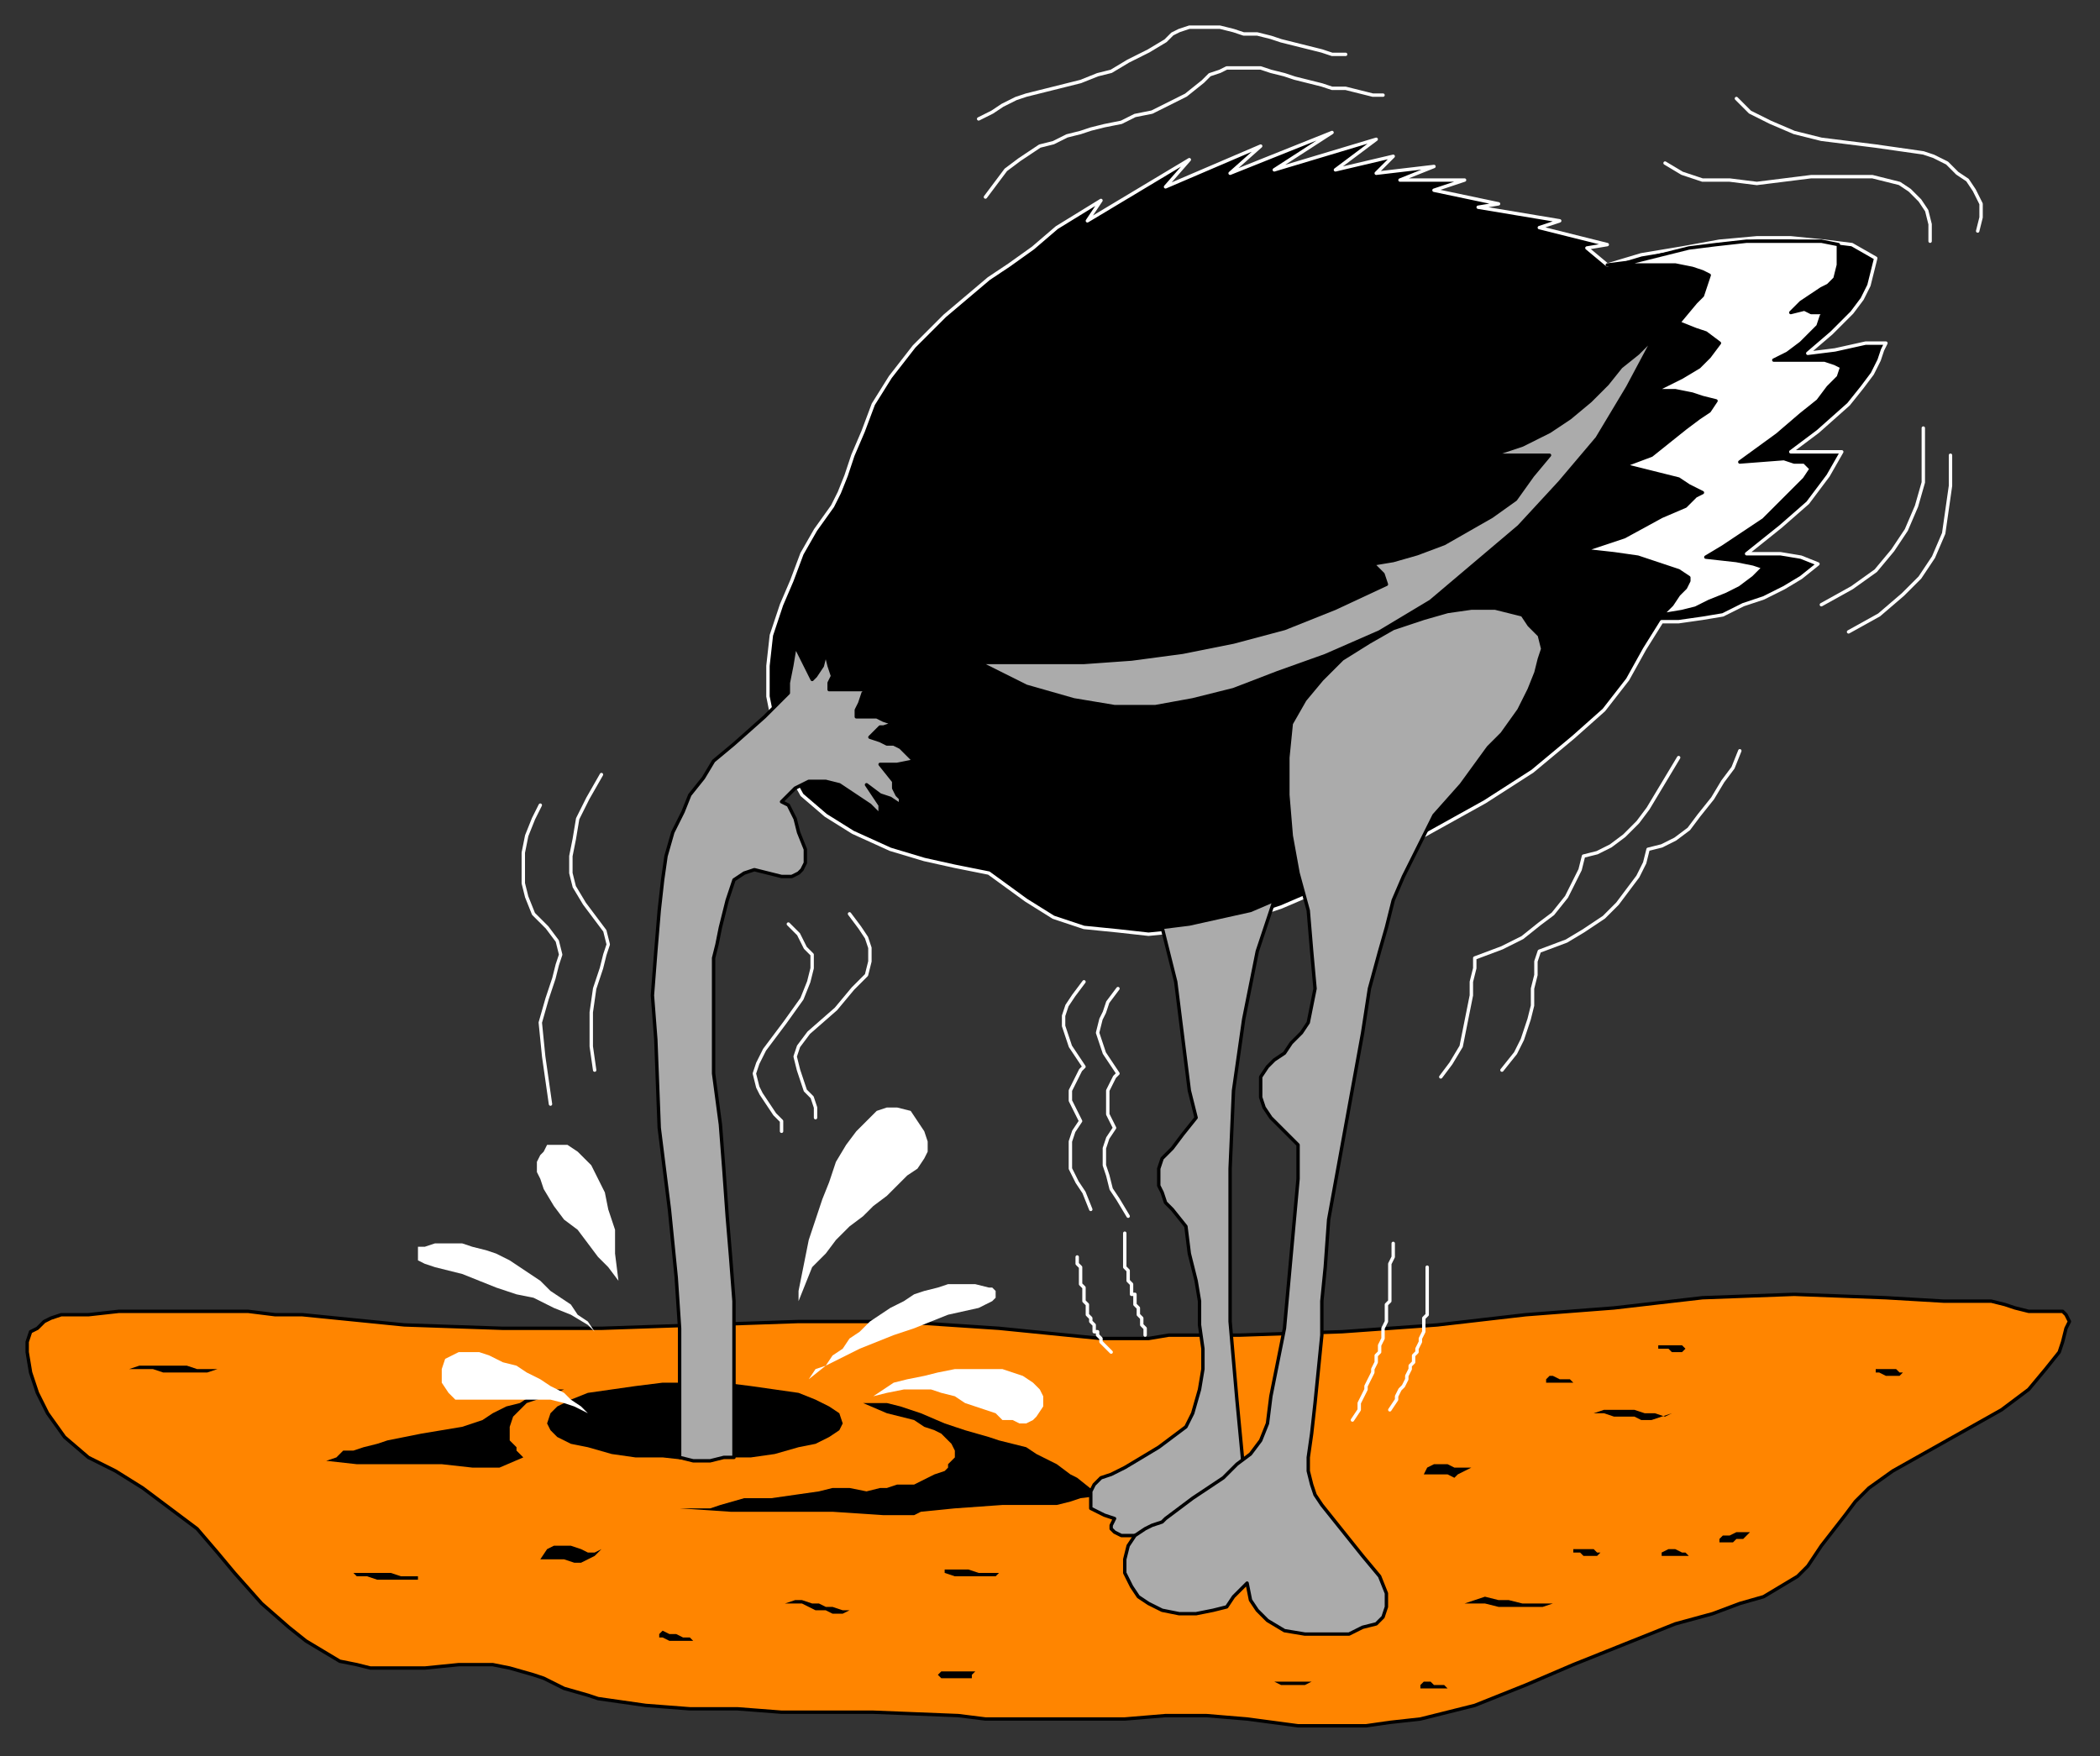 <?xml version="1.0" encoding="UTF-8" standalone="no"?>
<svg
   xmlns:dc="http://purl.org/dc/elements/1.1/"
   xmlns:cc="http://creativecommons.org/ns#"
   xmlns:rdf="http://www.w3.org/1999/02/22-rdf-syntax-ns#"
   xmlns:svg="http://www.w3.org/2000/svg"
   xmlns="http://www.w3.org/2000/svg"
   xmlns:sodipodi="http://sodipodi.sourceforge.net/DTD/sodipodi-0.dtd"
   xmlns:inkscape="http://www.inkscape.org/namespaces/inkscape"
   version="1.0"
   width="163.512mm"
   height="136.79mm"
   id="svg109"
   sodipodi:docname="CBIRD010.WMF">
  <rect width="100%" height="100%" fill="#333333" stroke="none"/>
  <sodipodi:namedview
     pagecolor="#ffffff"
     bordercolor="#666666"
     borderopacity="1"
     objecttolerance="10"
     gridtolerance="10"
     guidetolerance="10"
     inkscape:pageopacity="0"
     inkscape:pageshadow="2"
     inkscape:window-width="640"
     inkscape:window-height="480"
     id="namedview111" />
  <defs
     id="defs3">
    <pattern
       id="WMFhbasepattern"
       patternUnits="userSpaceOnUse"
       width="6"
       height="6"
       x="0"
       y="0" />
  </defs>
  <path
     style="fill:#ff8500;fill-rule:evenodd;fill-opacity:1;stroke:#000000;stroke-width:1px;stroke-linecap:round;stroke-linejoin:round;stroke-miterlimit:4;stroke-dasharray:none;stroke-opacity:1;"
     d="  M 18,387   L 15,388   L 13,389   L 11,391   L 9,392   L 8,395   L 8,398   L 9,404   L 11,410   L 14,416   L 19,423   L 26,429   L 34,433   L 42,438   L 50,444   L 58,450   L 64,457   L 69,463   L 77,472   L 85,479   L 90,483   L 95,486   L 100,489   L 105,490   L 109,491   L 116,491   L 125,491   L 135,490   L 140,490   L 145,490   L 150,491   L 157,493   L 160,494   L 166,497   L 173,499   L 176,500   L 190,502   L 203,503   L 217,503   L 230,504   L 257,504   L 282,505   L 290,506   L 298,506   L 311,506   L 324,506   L 331,506   L 343,505   L 355,505   L 367,506   L 382,508   L 393,508   L 402,508   L 409,507   L 418,506   L 434,502   L 449,496   L 463,490   L 478,484   L 493,478   L 504,475   L 512,472   L 519,470   L 524,467   L 529,464   L 532,461   L 536,455   L 543,446   L 546,442   L 550,438   L 557,433   L 573,424   L 589,415   L 597,409   L 602,403   L 606,398   L 607,395   L 608,391   L 609,389   L 608,387   L 607,386   L 604,386   L 601,386   L 599,386   L 597,386   L 593,385   L 590,384   L 586,383   L 581,383   L 572,383   L 555,382   L 528,381   L 501,382   L 475,385   L 449,387   L 423,390   L 395,392   L 365,393   L 362,393   L 357,393   L 351,393   L 344,393   L 338,394   L 331,394   L 327,394   L 324,394   L 294,391   L 264,389   L 235,389   L 206,390   L 177,391   L 148,391   L 119,390   L 89,387   L 81,387   L 73,386   L 64,386   L 54,386   L 45,386   L 35,386   L 26,387   L 18,387  z "
     id="path5" />
  <path
     style="fill:#000000;fill-rule:evenodd;fill-opacity:1;stroke:none;"
     d="  M 204,407   L 213,407   L 221,408   L 228,409   L 235,410   L 240,412   L 244,414   L 247,416   L 248,419   L 247,421   L 244,423   L 240,425   L 235,426   L 228,428   L 221,429   L 213,429   L 204,430   L 195,429   L 187,429   L 180,428   L 173,426   L 168,425   L 164,423   L 162,421   L 161,419   L 162,416   L 164,414   L 168,412   L 173,410   L 180,409   L 187,408   L 195,407   L 204,407  z "
     id="path7" />
  <path
     style="fill:#000000;fill-rule:evenodd;fill-opacity:1;stroke:none;"
     d="  M 104,427   L 107,426   L 111,425   L 114,424   L 119,423   L 124,422   L 130,421   L 136,420   L 142,418   L 145,416   L 149,414   L 153,413   L 156,411   L 158,411   L 161,410   L 164,409   L 166,409   L 161,411   L 155,413   L 151,417   L 150,420   L 150,424   L 152,426   L 152,427   L 154,429   L 147,432   L 139,432   L 130,431   L 123,431   L 117,431   L 111,431   L 105,431   L 96,430   L 99,429   L 100,428   L 101,427   L 104,427  z "
     id="path9" />
  <path
     style="fill:#000000;fill-rule:evenodd;fill-opacity:1;stroke:none;"
     d="  M 200,444   L 215,445   L 230,445   L 245,445   L 260,446   L 263,446   L 266,446   L 269,446   L 271,445   L 281,444   L 295,443   L 304,443   L 311,443   L 315,442   L 318,441   L 326,440   L 322,439   L 317,435   L 315,434   L 311,431   L 305,428   L 302,426   L 298,425   L 294,424   L 291,423   L 284,421   L 278,419   L 271,416   L 268,415   L 265,414   L 261,413   L 257,413   L 254,413   L 261,416   L 269,418   L 272,420   L 275,421   L 277,422   L 279,424   L 280,425   L 281,427   L 281,429   L 280,430   L 279,431   L 279,432   L 278,433   L 275,434   L 271,436   L 269,437   L 266,437   L 264,437   L 261,438   L 259,438   L 255,439   L 250,438   L 245,438   L 241,439   L 234,440   L 227,441   L 219,441   L 212,443   L 209,444   L 206,444   L 202,444   L 200,444  z "
     id="path11" />
  <path
     style="fill:#000000;fill-rule:evenodd;fill-opacity:1;stroke:#ffffff;stroke-width:1px;stroke-linecap:round;stroke-linejoin:round;stroke-miterlimit:4;stroke-dasharray:none;stroke-opacity:1;"
     d="  M 398,256   L 391,260   L 384,264   L 377,267   L 371,269   L 363,271   L 356,273   L 348,274   L 338,275   L 329,274   L 319,273   L 310,270   L 302,265   L 291,257   L 281,255   L 272,253   L 262,250   L 251,245   L 243,240   L 236,234   L 231,225   L 228,215   L 226,205   L 226,196   L 227,187   L 230,178   L 233,171   L 236,163   L 240,156   L 245,149   L 247,145   L 249,140   L 251,134   L 254,127   L 257,119   L 262,111   L 269,102   L 278,93   L 291,82   L 297,78   L 304,73   L 311,67   L 324,59   L 320,65   L 350,47   L 343,55   L 371,43   L 362,51   L 392,39   L 375,50   L 405,41   L 393,50   L 410,46   L 405,51   L 422,49   L 412,53   L 431,53   L 422,56   L 441,60   L 435,61   L 459,65   L 453,67   L 473,72   L 467,73   L 473,78   L 483,75   L 495,73   L 506,71   L 517,70   L 527,70   L 537,71   L 545,72   L 552,76   L 551,80   L 550,84   L 548,88   L 545,92   L 539,98   L 532,104   L 540,103   L 549,101   L 555,101   L 554,103   L 553,106   L 551,110   L 548,114   L 544,119   L 535,127   L 527,133   L 542,133   L 538,140   L 532,148   L 524,155   L 514,163   L 519,163   L 524,163   L 530,164   L 535,166   L 530,170   L 525,173   L 519,176   L 513,178   L 507,181   L 501,182   L 494,183   L 489,183   L 484,191   L 479,200   L 472,209   L 463,217   L 451,227   L 437,236   L 419,246   L 398,256  z "
     id="path13" />
  <path
     style="fill:#ffffff;fill-rule:evenodd;fill-opacity:1;stroke:#000000;stroke-width:1px;stroke-linecap:round;stroke-linejoin:round;stroke-miterlimit:4;stroke-dasharray:none;stroke-opacity:1;"
     d="  M 473,78   L 481,77   L 489,75   L 497,73   L 505,72   L 514,71   L 522,71   L 529,71   L 536,71   L 541,72   L 541,75   L 541,78   L 540,82   L 538,84   L 536,85   L 533,87   L 530,89   L 527,92   L 531,91   L 533,92   L 535,92   L 537,92   L 536,93   L 535,96   L 533,98   L 530,101   L 526,104   L 522,106   L 532,106   L 537,106   L 540,107   L 542,108   L 541,111   L 538,114   L 535,118   L 530,122   L 523,128   L 512,136   L 525,135   L 528,136   L 531,136   L 533,138   L 531,141   L 528,144   L 524,148   L 519,153   L 513,157   L 507,161   L 502,164   L 511,165   L 516,166   L 519,167   L 516,170   L 512,173   L 508,175   L 503,177   L 499,179   L 495,180   L 489,181   L 492,178   L 494,175   L 496,173   L 497,171   L 497,170   L 494,168   L 491,167   L 488,166   L 482,164   L 475,163   L 466,162   L 478,158   L 489,152   L 496,149   L 499,146   L 501,145   L 497,143   L 494,141   L 490,140   L 486,139   L 478,137   L 486,134   L 491,130   L 496,126   L 500,123   L 503,121   L 505,118   L 501,117   L 498,116   L 493,115   L 487,115   L 495,111   L 500,108   L 503,105   L 506,101   L 502,98   L 499,97   L 494,95   L 499,89   L 501,87   L 502,84   L 503,81   L 501,80   L 498,79   L 493,78   L 487,78   L 473,78  z "
     id="path15" />
  <path
     style="fill:#ababab;fill-rule:evenodd;fill-opacity:1;stroke:#000000;stroke-width:1px;stroke-linecap:round;stroke-linejoin:round;stroke-miterlimit:4;stroke-dasharray:none;stroke-opacity:1;"
     d="  M 288,195   L 302,202   L 316,206   L 328,208   L 340,208   L 351,206   L 363,203   L 376,198   L 390,193   L 406,186   L 421,177   L 434,166   L 447,155   L 459,142   L 470,129   L 479,114   L 487,99   L 482,104   L 477,108   L 473,113   L 468,118   L 462,123   L 456,127   L 448,131   L 439,134   L 443,134   L 447,134   L 451,134   L 456,134   L 451,140   L 446,147   L 439,152   L 432,156   L 425,160   L 417,163   L 410,165   L 404,166   L 407,169   L 408,172   L 393,179   L 378,185   L 363,189   L 348,192   L 333,194   L 319,195   L 304,195   L 288,195  z "
     id="path17" />
  <path
     style="fill:#ababab;fill-rule:evenodd;fill-opacity:1;stroke:#000000;stroke-width:1px;stroke-linecap:round;stroke-linejoin:round;stroke-miterlimit:4;stroke-dasharray:none;stroke-opacity:1;"
     d="  M 350,272   L 359,270   L 368,268   L 375,265   L 370,280   L 366,300   L 363,321   L 362,344   L 362,367   L 362,389   L 364,412   L 366,433   L 368,439   L 339,452   L 337,451   L 335,452   L 332,452   L 330,452   L 328,451   L 327,450   L 327,449   L 328,447   L 325,446   L 323,445   L 321,444   L 321,441   L 321,439   L 322,437   L 324,435   L 327,434   L 331,432   L 336,429   L 341,426   L 345,423   L 349,420   L 351,416   L 353,409   L 354,403   L 354,397   L 353,390   L 353,383   L 352,377   L 350,369   L 349,361   L 345,356   L 343,354   L 342,351   L 341,349   L 341,346   L 341,344   L 342,341   L 345,338   L 348,334   L 352,329   L 350,321   L 349,313   L 348,305   L 347,297   L 346,289   L 344,281   L 342,273   L 350,272  z "
     id="path19" />
  <path
     style="fill:#ababab;fill-rule:evenodd;fill-opacity:1;stroke:#000000;stroke-width:1px;stroke-linecap:round;stroke-linejoin:round;stroke-miterlimit:4;stroke-dasharray:none;stroke-opacity:1;"
     d="  M 216,429   L 213,429   L 209,430   L 204,430   L 200,429   L 200,416   L 200,407   L 200,400   L 200,395   L 200,391   L 199,376   L 197,356   L 194,332   L 193,306   L 192,293   L 193,280   L 194,268   L 195,259   L 196,252   L 198,245   L 201,239   L 203,234   L 207,229   L 210,224   L 216,219   L 225,211   L 230,206   L 232,204   L 232,201   L 233,196   L 234,190   L 239,200   L 240,199   L 242,196   L 243,192   L 244,196   L 245,199   L 244,201   L 244,203   L 247,203   L 250,203   L 253,203   L 256,203   L 254,204   L 253,207   L 252,209   L 252,211   L 255,211   L 258,211   L 260,212   L 263,213   L 260,214   L 259,214   L 257,216   L 256,217   L 259,218   L 261,219   L 263,219   L 265,220   L 266,221   L 267,222   L 269,224   L 264,225   L 259,225   L 263,230   L 263,232   L 264,234   L 265,235   L 265,237   L 262,235   L 259,234   L 255,231   L 257,234   L 259,237   L 259,240   L 256,237   L 253,235   L 250,233   L 247,231   L 243,230   L 240,230   L 238,230   L 236,231   L 234,232   L 232,234   L 230,236   L 232,237   L 234,241   L 235,245   L 237,250   L 237,252   L 237,254   L 236,256   L 235,257   L 233,258   L 230,258   L 226,257   L 222,256   L 219,257   L 216,259   L 215,262   L 214,265   L 213,269   L 212,273   L 211,278   L 210,282   L 210,286   L 210,292   L 210,297   L 210,302   L 210,307   L 210,312   L 210,316   L 212,331   L 213,344   L 214,358   L 215,370   L 216,383   L 216,396   L 216,411   L 216,429  z "
     id="path21" />
  <path
     style="fill:#ffffff;fill-rule:evenodd;fill-opacity:1;stroke:none;"
     d="  M 173,416   L 171,414   L 168,412   L 166,410   L 162,408   L 159,406   L 155,404   L 152,402   L 148,401   L 144,399   L 141,398   L 138,398   L 135,398   L 133,399   L 131,400   L 130,403   L 130,405   L 130,407   L 132,410   L 133,411   L 134,412   L 137,412   L 139,412   L 142,412   L 145,412   L 148,412   L 151,412   L 155,412   L 158,412   L 162,412   L 166,413   L 169,414   L 173,416  z "
     id="path23" />
  <path
     style="fill:#ffffff;fill-rule:evenodd;fill-opacity:1;stroke:none;"
     d="  M 177,394   L 175,392   L 173,389   L 170,387   L 168,384   L 165,382   L 162,380   L 159,377   L 156,375   L 153,373   L 150,371   L 146,369   L 143,368   L 139,367   L 136,366   L 132,366   L 128,366   L 125,367   L 123,367   L 123,368   L 123,369   L 123,370   L 123,371   L 125,372   L 128,373   L 136,375   L 141,377   L 146,379   L 152,381   L 157,382   L 163,385   L 168,387   L 173,390   L 177,394  z "
     id="path25" />
  <path
     style="fill:#ffffff;fill-rule:evenodd;fill-opacity:1;stroke:none;"
     d="  M 182,377   L 181,369   L 181,362   L 179,356   L 178,351   L 176,347   L 174,343   L 172,341   L 170,339   L 167,337   L 165,337   L 163,337   L 161,337   L 160,339   L 159,340   L 158,342   L 158,345   L 159,347   L 160,350   L 163,355   L 166,359   L 170,362   L 173,366   L 176,370   L 179,373   L 182,377  z "
     id="path27" />
  <path
     style="fill:#ffffff;fill-rule:evenodd;fill-opacity:1;stroke:none;"
     d="  M 235,383   L 235,380   L 236,375   L 237,370   L 238,365   L 240,359   L 242,353   L 244,348   L 246,342   L 249,337   L 252,333   L 255,330   L 258,327   L 261,326   L 264,326   L 268,327   L 270,330   L 272,333   L 273,336   L 273,339   L 272,341   L 270,344   L 267,346   L 264,349   L 261,352   L 257,355   L 254,358   L 250,361   L 246,365   L 243,369   L 239,373   L 237,378   L 235,383  z "
     id="path29" />
  <path
     style="fill:#ffffff;fill-rule:evenodd;fill-opacity:1;stroke:none;"
     d="  M 238,406   L 240,403   L 243,402   L 245,399   L 248,397   L 250,394   L 253,392   L 256,389   L 259,387   L 262,385   L 266,383   L 269,381   L 272,380   L 276,379   L 279,378   L 283,378   L 287,378   L 291,379   L 292,379   L 293,380   L 293,381   L 293,382   L 292,383   L 290,384   L 288,385   L 279,387   L 274,389   L 269,391   L 263,393   L 258,395   L 253,397   L 247,400   L 243,402   L 238,406  z "
     id="path31" />
  <path
     style="fill:#ffffff;fill-rule:evenodd;fill-opacity:1;stroke:none;"
     d="  M 257,411   L 260,409   L 263,407   L 267,406   L 272,405   L 276,404   L 281,403   L 286,403   L 290,403   L 295,403   L 298,404   L 301,405   L 304,407   L 306,409   L 307,411   L 307,414   L 305,417   L 304,418   L 302,419   L 300,419   L 298,418   L 295,418   L 293,416   L 290,415   L 287,414   L 284,413   L 281,411   L 277,410   L 274,409   L 270,409   L 266,409   L 261,410   L 257,411  z "
     id="path33" />
  <path
     style="fill:#ababab;fill-rule:evenodd;fill-opacity:1;stroke:#000000;stroke-width:1px;stroke-linecap:round;stroke-linejoin:round;stroke-miterlimit:4;stroke-dasharray:none;stroke-opacity:1;"
     d="  M 401,304   L 403,291   L 406,280   L 408,273   L 410,265   L 413,258   L 417,250   L 422,240   L 430,231   L 438,220   L 442,216   L 447,209   L 450,203   L 452,198   L 453,194   L 454,191   L 453,187   L 450,184   L 448,181   L 444,180   L 440,179   L 433,179   L 426,180   L 419,182   L 410,185   L 403,189   L 395,194   L 389,200   L 384,206   L 380,213   L 379,223   L 379,234   L 380,246   L 382,257   L 385,268   L 386,280   L 387,291   L 385,301   L 383,304   L 380,307   L 378,310   L 375,312   L 373,314   L 371,317   L 371,320   L 371,323   L 372,326   L 374,329   L 382,337   L 382,347   L 381,358   L 380,369   L 379,380   L 378,391   L 376,401   L 374,411   L 373,419   L 371,424   L 368,428   L 364,431   L 360,435   L 351,441   L 343,447   L 342,448   L 339,449   L 337,450   L 334,452   L 332,455   L 331,459   L 331,463   L 333,467   L 335,470   L 338,472   L 342,474   L 347,475   L 352,475   L 357,474   L 361,473   L 363,470   L 367,466   L 368,471   L 370,474   L 373,477   L 378,480   L 384,481   L 390,481   L 397,481   L 401,479   L 405,478   L 407,476   L 408,473   L 408,469   L 406,464   L 401,458   L 389,443   L 387,440   L 386,437   L 385,433   L 385,429   L 386,422   L 387,413   L 388,403   L 389,393   L 389,383   L 390,373   L 391,359   L 401,304  z "
     id="path35" />
  <path
     style="fill:none;stroke:#ffffff;stroke-width:1px;stroke-linecap:round;stroke-linejoin:round;stroke-miterlimit:4;stroke-dasharray:none;stroke-opacity:1;"
     d="  M 159,237   L 157,241   L 155,246   L 154,251   L 154,255   L 154,260   L 155,264   L 157,269   L 161,273   L 164,277   L 165,281   L 164,284   L 163,288   L 161,294   L 159,301   L 160,311   L 162,325  "
     id="path37" />
  <path
     style="fill:none;stroke:#ffffff;stroke-width:1px;stroke-linecap:round;stroke-linejoin:round;stroke-miterlimit:4;stroke-dasharray:none;stroke-opacity:1;"
     d="  M 177,228   L 173,235   L 170,241   L 169,247   L 168,252   L 168,257   L 169,261   L 172,266   L 175,270   L 178,274   L 179,278   L 178,281   L 177,285   L 175,291   L 174,298   L 174,308   L 175,315  "
     id="path39" />
  <path
     style="fill:none;stroke:#ffffff;stroke-width:1px;stroke-linecap:round;stroke-linejoin:round;stroke-miterlimit:4;stroke-dasharray:none;stroke-opacity:1;"
     d="  M 290,58   L 293,54   L 296,50   L 300,47   L 303,45   L 306,43   L 310,42   L 314,40   L 318,39   L 321,38   L 325,37   L 330,36   L 334,34   L 339,33   L 343,31   L 349,28   L 354,24   L 356,22   L 359,21   L 361,20   L 364,20   L 367,20   L 371,20   L 374,21   L 378,22   L 381,23   L 385,24   L 389,25   L 392,26   L 396,26   L 400,27   L 404,28   L 407,28  "
     id="path41" />
  <path
     style="fill:none;stroke:#ffffff;stroke-width:1px;stroke-linecap:round;stroke-linejoin:round;stroke-miterlimit:4;stroke-dasharray:none;stroke-opacity:1;"
     d="  M 288,35   L 292,33   L 295,31   L 299,29   L 302,28   L 306,27   L 310,26   L 314,25   L 318,24   L 323,22   L 327,21   L 332,18   L 338,15   L 343,12   L 345,10   L 347,9   L 350,8   L 353,8   L 356,8   L 359,8   L 363,9   L 366,10   L 370,10   L 374,11   L 377,12   L 381,13   L 385,14   L 389,15   L 392,16   L 396,16  "
     id="path43" />
  <path
     style="fill:none;stroke:#ffffff;stroke-width:1px;stroke-linecap:round;stroke-linejoin:round;stroke-miterlimit:4;stroke-dasharray:none;stroke-opacity:1;"
     d="  M 511,29   L 515,33   L 521,36   L 528,39   L 536,41   L 544,42   L 552,43   L 559,44   L 566,45   L 569,46   L 573,48   L 576,51   L 579,53   L 581,56   L 583,60   L 583,64   L 582,68  "
     id="path45" />
  <path
     style="fill:none;stroke:#ffffff;stroke-width:1px;stroke-linecap:round;stroke-linejoin:round;stroke-miterlimit:4;stroke-dasharray:none;stroke-opacity:1;"
     d="  M 490,48   L 495,51   L 501,53   L 509,53   L 517,54   L 525,53   L 533,52   L 541,52   L 547,52   L 551,52   L 555,53   L 559,54   L 562,56   L 565,59   L 567,62   L 568,66   L 568,71  "
     id="path47" />
  <path
     style="fill:none;stroke:#ffffff;stroke-width:1px;stroke-linecap:round;stroke-linejoin:round;stroke-miterlimit:4;stroke-dasharray:none;stroke-opacity:1;"
     d="  M 566,126   L 566,135   L 566,142   L 564,149   L 561,156   L 557,162   L 552,168   L 545,173   L 536,178  "
     id="path49" />
  <path
     style="fill:none;stroke:#ffffff;stroke-width:1px;stroke-linecap:round;stroke-linejoin:round;stroke-miterlimit:4;stroke-dasharray:none;stroke-opacity:1;"
     d="  M 574,134   L 574,143   L 573,150   L 572,157   L 569,164   L 565,170   L 560,175   L 553,181   L 544,186  "
     id="path51" />
  <path
     style="fill:none;stroke:#ffffff;stroke-width:1px;stroke-linecap:round;stroke-linejoin:round;stroke-miterlimit:4;stroke-dasharray:none;stroke-opacity:1;"
     d="  M 494,223   L 491,228   L 488,233   L 485,238   L 482,242   L 478,246   L 474,249   L 470,251   L 466,252   L 465,256   L 463,260   L 461,264   L 457,269   L 453,272   L 448,276   L 442,279   L 434,282   L 434,285   L 433,289   L 433,293   L 432,298   L 431,303   L 430,308   L 427,313   L 424,317  "
     id="path53" />
  <path
     style="fill:none;stroke:#ffffff;stroke-width:1px;stroke-linecap:round;stroke-linejoin:round;stroke-miterlimit:4;stroke-dasharray:none;stroke-opacity:1;"
     d="  M 512,221   L 510,226   L 507,230   L 504,235   L 500,240   L 497,244   L 493,247   L 489,249   L 485,250   L 484,254   L 482,258   L 479,262   L 476,266   L 472,270   L 466,274   L 461,277   L 453,280   L 452,283   L 452,287   L 451,291   L 451,296   L 450,300   L 448,306   L 446,310   L 442,315  "
     id="path55" />
  <path
     style="fill:none;stroke:#ffffff;stroke-width:1px;stroke-linecap:round;stroke-linejoin:round;stroke-miterlimit:4;stroke-dasharray:none;stroke-opacity:1;"
     d="  M 410,366   L 410,366   L 410,367   L 410,369   L 410,370   L 409,372   L 409,373   L 409,375   L 409,376   L 409,378   L 409,380   L 409,381   L 409,383   L 408,384   L 408,386   L 408,387   L 408,389   L 407,391   L 407,393   L 407,394   L 406,396   L 406,398   L 405,399   L 405,401   L 404,403   L 404,404   L 403,406   L 402,408   L 402,409   L 401,411   L 400,413   L 400,415   L 398,418  "
     id="path57" />
  <path
     style="fill:none;stroke:#ffffff;stroke-width:1px;stroke-linecap:round;stroke-linejoin:round;stroke-miterlimit:4;stroke-dasharray:none;stroke-opacity:1;"
     d="  M 420,373   L 420,373   L 420,374   L 420,375   L 420,376   L 420,377   L 420,378   L 420,379   L 420,381   L 420,382   L 420,383   L 420,384   L 420,386   L 420,387   L 419,388   L 419,390   L 419,391   L 419,392   L 418,394   L 418,395   L 417,397   L 417,398   L 416,399   L 416,401   L 415,402   L 415,403   L 414,405   L 414,406   L 413,408   L 412,409   L 411,411   L 411,412   L 409,415  "
     id="path59" />
  <path
     style="fill:none;stroke:#ffffff;stroke-width:1px;stroke-linecap:round;stroke-linejoin:round;stroke-miterlimit:4;stroke-dasharray:none;stroke-opacity:1;"
     d="  M 331,363   L 331,363   L 331,364   L 331,365   L 331,366   L 331,367   L 331,368   L 331,369   L 331,370   L 331,371   L 331,372   L 331,373   L 332,374   L 332,375   L 332,376   L 332,377   L 333,378   L 333,379   L 333,380   L 333,381   L 334,381   L 334,382   L 334,383   L 334,384   L 335,385   L 335,386   L 335,387   L 336,388   L 336,389   L 336,389   L 336,390   L 337,391   L 337,393  "
     id="path61" />
  <path
     style="fill:none;stroke:#ffffff;stroke-width:1px;stroke-linecap:round;stroke-linejoin:round;stroke-miterlimit:4;stroke-dasharray:none;stroke-opacity:1;"
     d="  M 317,370   L 317,370   L 317,371   L 317,372   L 318,373   L 318,373   L 318,374   L 318,375   L 318,376   L 318,377   L 318,378   L 319,379   L 319,380   L 319,381   L 319,382   L 319,383   L 320,384   L 320,385   L 320,386   L 320,387   L 321,388   L 321,389   L 322,390   L 322,391   L 322,392   L 323,392   L 323,393   L 324,394   L 324,395   L 325,396   L 325,396   L 326,397   L 327,398  "
     id="path63" />
  <path
     style="fill:none;stroke:#ffffff;stroke-width:1px;stroke-linecap:round;stroke-linejoin:round;stroke-miterlimit:4;stroke-dasharray:none;stroke-opacity:1;"
     d="  M 329,291   L 326,295   L 325,298   L 324,300   L 323,304   L 324,307   L 325,310   L 327,313   L 329,316   L 328,317   L 327,319   L 326,321   L 326,323   L 326,326   L 326,328   L 327,330   L 328,332   L 326,335   L 325,338   L 325,341   L 325,343   L 326,346   L 327,350   L 329,353   L 332,358  "
     id="path65" />
  <path
     style="fill:none;stroke:#ffffff;stroke-width:1px;stroke-linecap:round;stroke-linejoin:round;stroke-miterlimit:4;stroke-dasharray:none;stroke-opacity:1;"
     d="  M 319,289   L 316,293   L 314,296   L 313,299   L 313,302   L 314,305   L 315,308   L 317,311   L 319,314   L 318,315   L 317,317   L 316,319   L 315,321   L 315,324   L 316,326   L 317,328   L 318,330   L 316,333   L 315,336   L 315,339   L 315,341   L 315,344   L 317,348   L 319,351   L 321,356  "
     id="path67" />
  <path
     style="fill:none;stroke:#ffffff;stroke-width:1px;stroke-linecap:round;stroke-linejoin:round;stroke-miterlimit:4;stroke-dasharray:none;stroke-opacity:1;"
     d="  M 250,269   L 253,273   L 255,276   L 256,279   L 256,283   L 255,287   L 251,291   L 246,297   L 238,304   L 235,308   L 234,311   L 235,315   L 236,318   L 237,321   L 239,323   L 240,326   L 240,329  "
     id="path69" />
  <path
     style="fill:none;stroke:#ffffff;stroke-width:1px;stroke-linecap:round;stroke-linejoin:round;stroke-miterlimit:4;stroke-dasharray:none;stroke-opacity:1;"
     d="  M 232,272   L 235,275   L 237,279   L 239,281   L 239,285   L 238,289   L 236,294   L 231,301   L 225,309   L 223,313   L 222,316   L 223,320   L 224,322   L 226,325   L 228,328   L 230,330   L 230,333  "
     id="path71" />
  <path
     style="fill:#000000;fill-rule:evenodd;fill-opacity:1;stroke:none;"
     d="  M 38,403   L 41,402   L 44,402   L 48,402   L 51,402   L 55,402   L 58,403   L 61,403   L 64,403   L 61,404   L 57,404   L 54,404   L 51,404   L 48,404   L 45,403   L 41,403   L 38,403  z "
     id="path73" />
  <path
     style="fill:#000000;fill-rule:evenodd;fill-opacity:1;stroke:none;"
     d="  M 104,463   L 108,463   L 111,463   L 115,463   L 118,464   L 122,464   L 123,464   L 123,465   L 121,465   L 117,465   L 114,465   L 111,465   L 108,464   L 105,464   L 104,463  z "
     id="path75" />
  <path
     style="fill:#000000;fill-rule:evenodd;fill-opacity:1;stroke:none;"
     d="  M 159,459   L 161,456   L 163,455   L 166,455   L 168,455   L 171,456   L 173,457   L 175,457   L 177,456   L 175,458   L 173,459   L 171,460   L 169,460   L 166,459   L 164,459   L 162,459   L 159,459  z "
     id="path77" />
  <path
     style="fill:#000000;fill-rule:evenodd;fill-opacity:1;stroke:none;"
     d="  M 194,481   L 195,480   L 197,481   L 199,481   L 201,482   L 203,482   L 204,483   L 202,483   L 200,483   L 199,483   L 197,483   L 195,482   L 194,482   L 194,481  z "
     id="path79" />
  <path
     style="fill:#000000;fill-rule:evenodd;fill-opacity:1;stroke:none;"
     d="  M 250,474   L 248,475   L 245,475   L 243,474   L 240,474   L 238,473   L 236,472   L 233,472   L 231,472   L 234,471   L 236,471   L 239,472   L 241,472   L 243,473   L 245,473   L 248,474   L 250,474  z "
     id="path81" />
  <path
     style="fill:#000000;fill-rule:evenodd;fill-opacity:1;stroke:none;"
     d="  M 278,462   L 281,462   L 285,462   L 288,463   L 291,463   L 294,463   L 293,464   L 290,464   L 287,464   L 284,464   L 281,464   L 278,463   L 278,462  z "
     id="path83" />
  <path
     style="fill:#000000;fill-rule:evenodd;fill-opacity:1;stroke:none;"
     d="  M 276,493   L 277,492   L 278,492   L 280,492   L 281,492   L 284,492   L 285,492   L 286,492   L 287,492   L 286,493   L 286,494   L 284,494   L 281,494   L 279,494   L 278,494   L 277,494   L 276,493  z "
     id="path85" />
  <path
     style="fill:#000000;fill-rule:evenodd;fill-opacity:1;stroke:none;"
     d="  M 419,434   L 420,432   L 422,431   L 424,431   L 426,431   L 428,432   L 430,432   L 431,432   L 433,432   L 431,433   L 429,434   L 428,435   L 426,434   L 424,434   L 422,434   L 421,434   L 419,434  z "
     id="path87" />
  <path
     style="fill:#000000;fill-rule:evenodd;fill-opacity:1;stroke:none;"
     d="  M 455,406   L 456,405   L 457,405   L 459,406   L 460,406   L 462,406   L 463,407   L 462,407   L 460,407   L 459,407   L 458,407   L 456,407   L 455,407   L 455,406  z "
     id="path89" />
  <path
     style="fill:#000000;fill-rule:evenodd;fill-opacity:1;stroke:none;"
     d="  M 488,396   L 489,396   L 491,396   L 492,396   L 493,396   L 495,396   L 496,397   L 495,398   L 493,398   L 492,398   L 491,397   L 489,397   L 488,397   L 488,396  z "
     id="path91" />
  <path
     style="fill:#000000;fill-rule:evenodd;fill-opacity:1;stroke:none;"
     d="  M 469,416   L 472,415   L 475,415   L 478,415   L 481,415   L 484,416   L 487,416   L 490,417   L 492,416   L 489,417   L 486,418   L 483,418   L 481,417   L 478,417   L 475,417   L 472,416   L 469,416  z "
     id="path93" />
  <path
     style="fill:#000000;fill-rule:evenodd;fill-opacity:1;stroke:none;"
     d="  M 552,403   L 553,403   L 555,403   L 556,403   L 558,403   L 559,404   L 560,404   L 559,405   L 557,405   L 556,405   L 555,405   L 553,404   L 552,404   L 552,403  z "
     id="path95" />
  <path
     style="fill:#000000;fill-rule:evenodd;fill-opacity:1;stroke:none;"
     d="  M 463,456   L 465,456   L 466,456   L 467,456   L 469,456   L 470,457   L 471,457   L 470,458   L 469,458   L 467,458   L 466,458   L 465,457   L 463,457   L 463,456  z "
     id="path97" />
  <path
     style="fill:#000000;fill-rule:evenodd;fill-opacity:1;stroke:none;"
     d="  M 489,457   L 491,456   L 492,456   L 493,456   L 495,457   L 496,457   L 497,458   L 496,458   L 495,458   L 493,458   L 492,458   L 491,458   L 489,458   L 489,457  z "
     id="path99" />
  <path
     style="fill:#000000;fill-rule:evenodd;fill-opacity:1;stroke:none;"
     d="  M 506,453   L 507,452   L 509,452   L 511,451   L 512,451   L 514,451   L 515,451   L 514,452   L 513,453   L 511,453   L 510,454   L 508,454   L 506,454   L 506,453  z "
     id="path101" />
  <path
     style="fill:#000000;fill-rule:evenodd;fill-opacity:1;stroke:none;"
     d="  M 431,472   L 434,471   L 437,470   L 441,471   L 444,471   L 448,472   L 451,472   L 454,472   L 457,472   L 454,473   L 450,473   L 447,473   L 444,473   L 441,473   L 437,472   L 434,472   L 431,472  z "
     id="path103" />
  <path
     style="fill:#000000;fill-rule:evenodd;fill-opacity:1;stroke:none;"
     d="  M 418,496   L 419,495   L 421,495   L 422,496   L 423,496   L 425,496   L 426,497   L 425,497   L 423,497   L 422,497   L 421,497   L 420,497   L 418,497   L 418,496  z "
     id="path105" />
  <path
     style="fill:#000000;fill-rule:evenodd;fill-opacity:1;stroke:none;"
     d="  M 386,495   L 384,496   L 383,496   L 381,496   L 379,496   L 377,496   L 375,495   L 374,495   L 372,496   L 374,495   L 376,495   L 377,495   L 379,495   L 381,495   L 383,495   L 384,495   L 386,495  z "
     id="path107" />
</svg>
